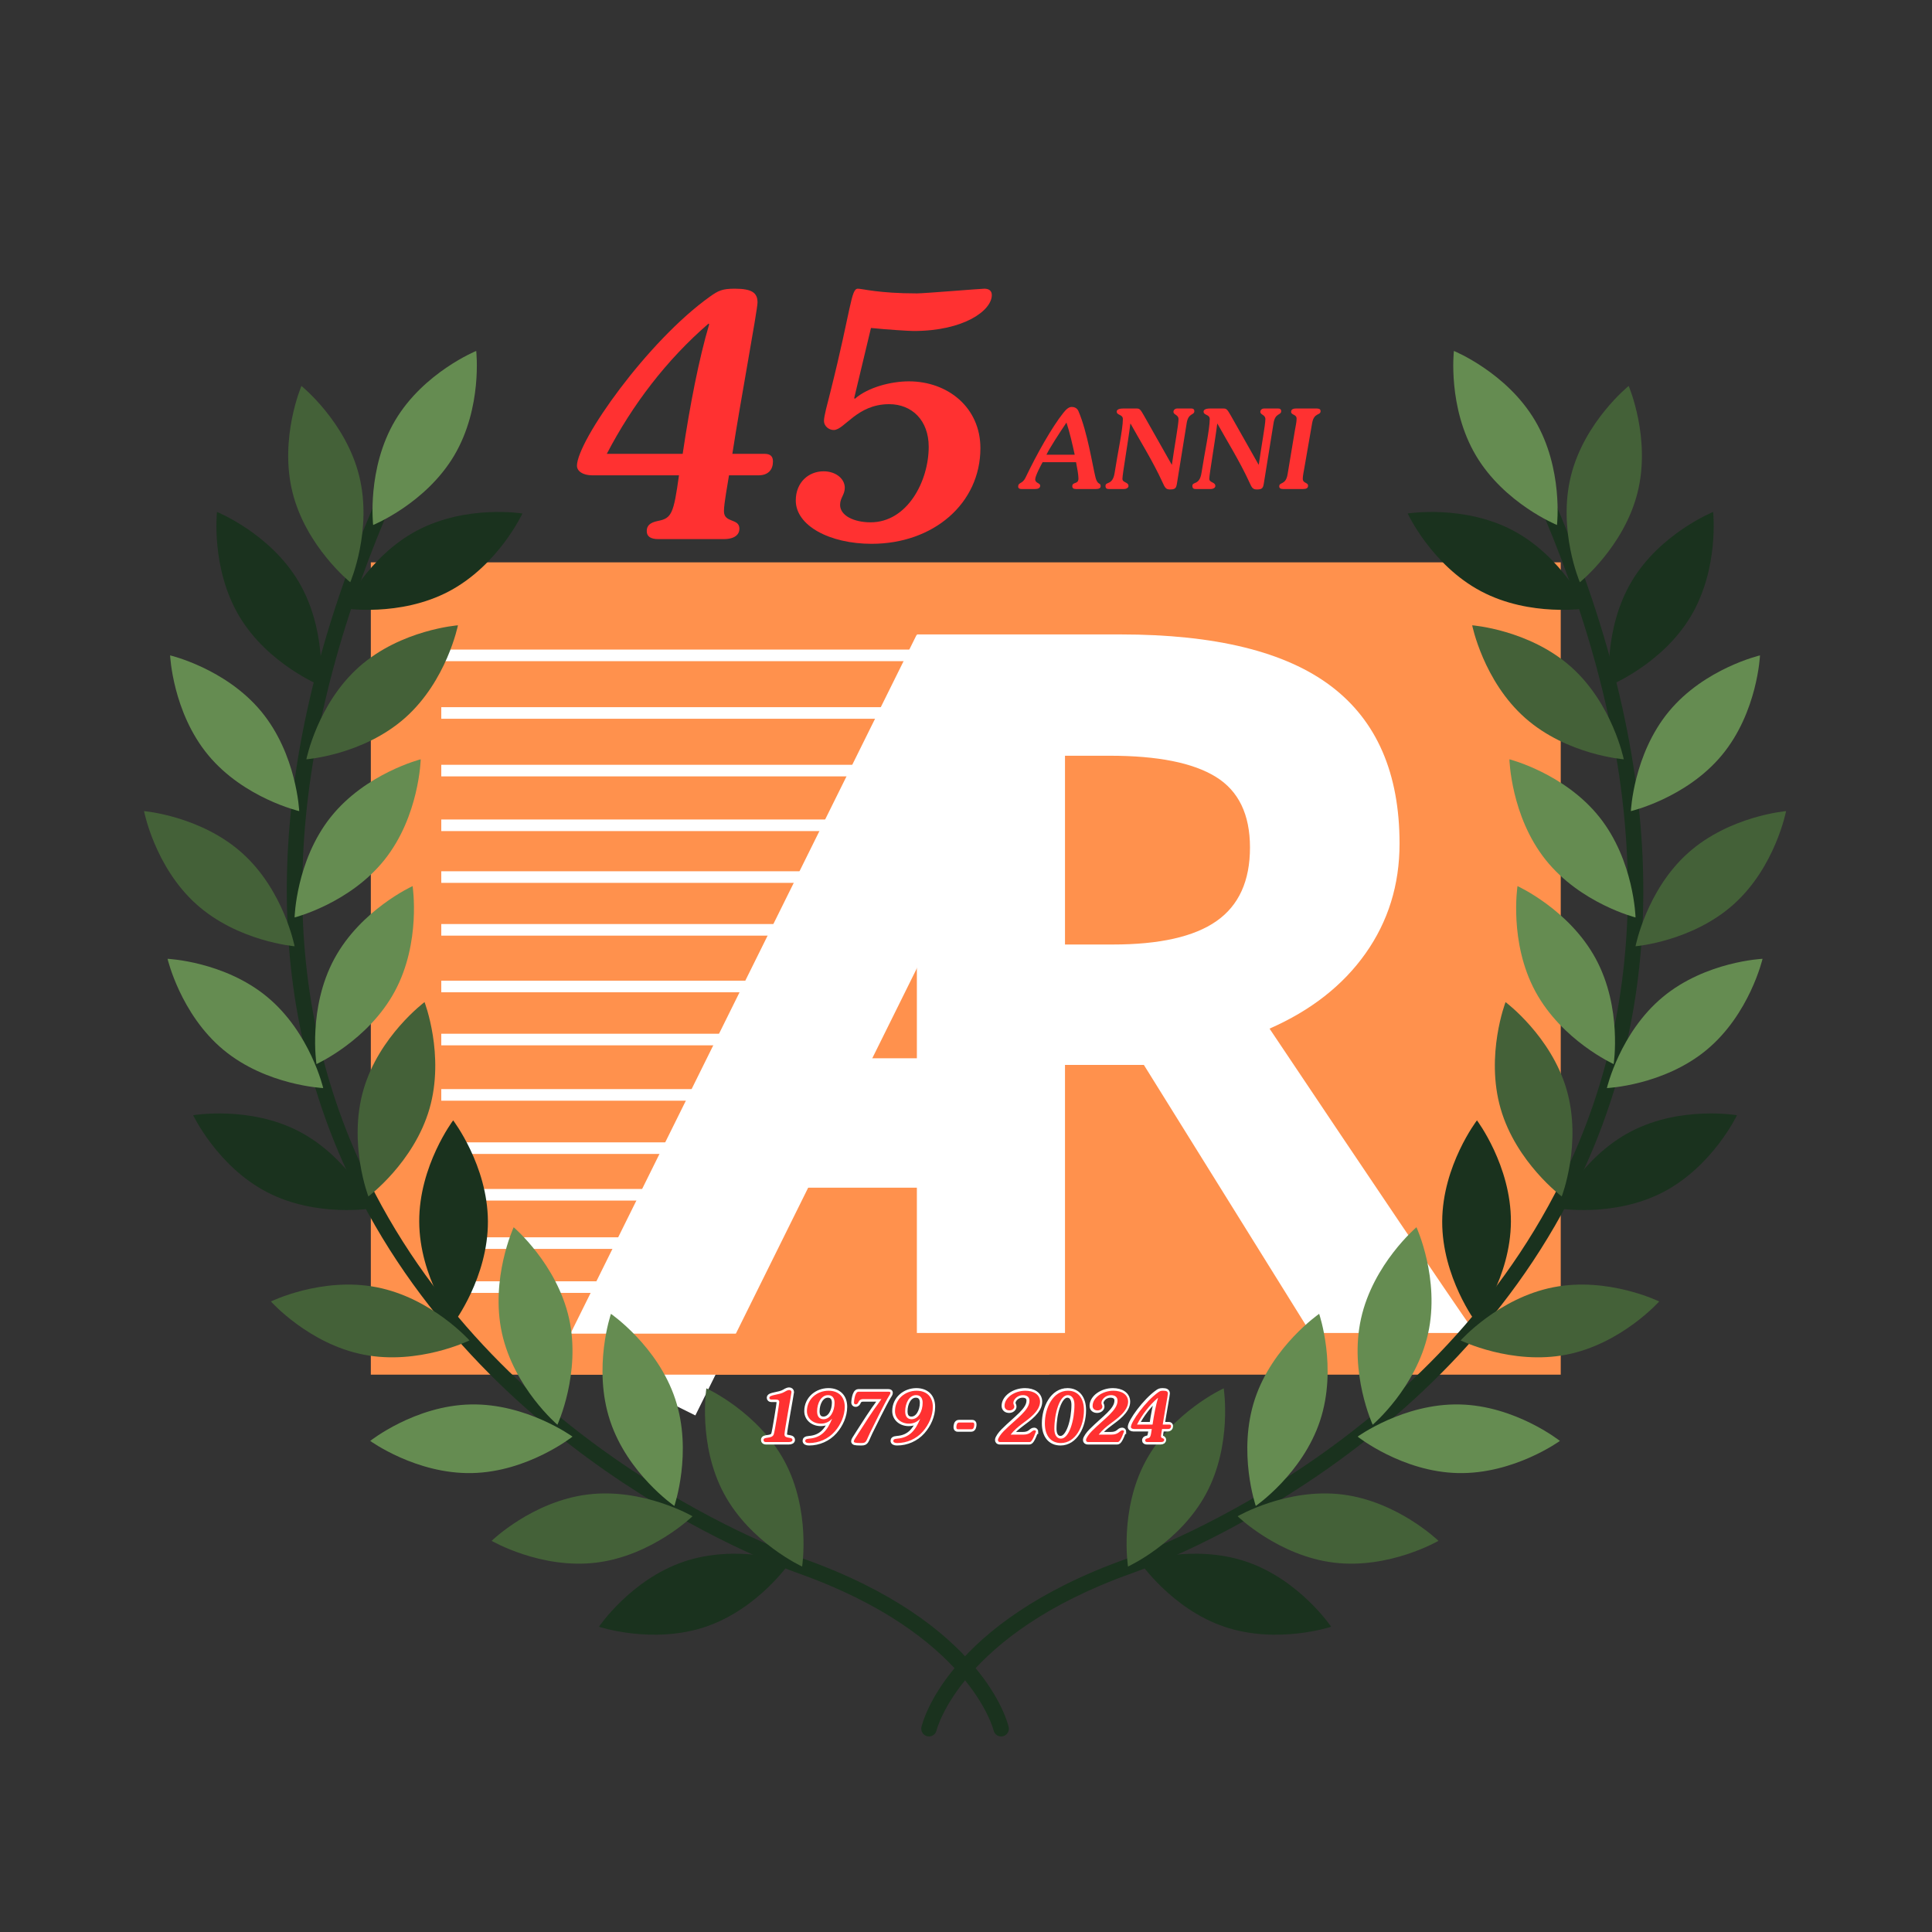 <svg xmlns="http://www.w3.org/2000/svg" xmlns:xlink="http://www.w3.org/1999/xlink" width="500" zoomAndPan="magnify" viewBox="0 0 375 375" height="500" preserveAspectRatio="xMidYMid meet" version="1.0"><rect x="0" y="0" width="375" height="375" fill="#333333" stroke="none"/><defs><g/><clipPath id="a8fb6807d1"><path d="M 71.977 109.152 L 303 109.152 L 303 266.824 L 71.977 266.824 Z M 71.977 109.152 " clip-rule="nonzero"/></clipPath><clipPath id="69a4c71929"><path d="M 109 123 L 204 123 L 204 275 L 109 275 Z M 109 123 " clip-rule="nonzero"/></clipPath><clipPath id="58ff69cf61"><path d="M 177.887 123.277 L 203.668 136.051 L 134.918 274.836 L 109.137 262.062 Z M 177.887 123.277 " clip-rule="nonzero"/></clipPath><clipPath id="5c8dde05a8"><path d="M 177.887 123.277 L 203.668 136.051 L 134.945 274.781 L 109.164 262.012 Z M 177.887 123.277 " clip-rule="nonzero"/></clipPath><clipPath id="83815dc8f8"><path d="M 106.066 258.863 L 203.668 258.863 L 203.668 266.824 L 106.066 266.824 Z M 106.066 258.863 " clip-rule="nonzero"/></clipPath><clipPath id="b3d4322313"><path d="M 143.152 205.406 L 192.977 205.406 L 192.977 230.535 L 143.152 230.535 Z M 143.152 205.406 " clip-rule="nonzero"/></clipPath><clipPath id="329286921d"><path d="M 55 97 L 196 97 L 196 337.168 L 55 337.168 Z M 55 97 " clip-rule="nonzero"/></clipPath><clipPath id="6fe4cd5dd7"><path d="M 27.984 157 L 58 157 L 58 184 L 27.984 184 Z M 27.984 157 " clip-rule="nonzero"/></clipPath><clipPath id="45d90b23c9"><path d="M 178 97 L 319 97 L 319 337.168 L 178 337.168 Z M 178 97 " clip-rule="nonzero"/></clipPath><clipPath id="e1d8fb04b1"><path d="M 317 157 L 346.734 157 L 346.734 184 L 317 184 Z M 317 157 " clip-rule="nonzero"/></clipPath></defs><g clip-path="url(#a8fb6807d1)"><path fill="#ff914d" d="M 71.977 109.152 L 302.938 109.152 L 302.938 266.824 L 71.977 266.824 Z M 71.977 109.152 " fill-opacity="1" fill-rule="nonzero"/></g><g fill="#ffffff" fill-opacity="1"><g transform="translate(160.902, 258.735)"><g><path d="M 45.812 -75.406 L 55.094 -75.406 C 64.188 -75.406 70.895 -76.922 75.219 -79.953 C 79.551 -82.984 81.719 -87.742 81.719 -94.234 C 81.719 -100.66 79.504 -105.234 75.078 -107.953 C 70.66 -110.68 63.812 -112.047 54.531 -112.047 L 45.812 -112.047 Z M 45.812 -52.031 L 45.812 0 L 17.062 0 L 17.062 -135.594 L 56.578 -135.594 C 75.004 -135.594 88.641 -132.238 97.484 -125.531 C 106.328 -118.82 110.75 -108.641 110.75 -94.984 C 110.75 -87.004 108.551 -79.906 104.156 -73.688 C 99.77 -67.477 93.555 -62.609 85.516 -59.078 C 105.922 -28.598 119.219 -8.906 125.406 0 L 93.5 0 L 61.125 -52.031 Z M 45.812 -52.031 "/></g></g></g><g clip-path="url(#69a4c71929)"><g clip-path="url(#58ff69cf61)"><g clip-path="url(#5c8dde05a8)"><path fill="#ffffff" d="M 177.887 123.277 L 203.668 136.051 L 134.969 274.734 L 109.188 261.961 Z M 177.887 123.277 " fill-opacity="1" fill-rule="nonzero"/></g></g></g><g clip-path="url(#83815dc8f8)"><path fill="#ff914d" d="M 106.066 258.863 L 203.68 258.863 L 203.68 266.824 L 106.066 266.824 Z M 106.066 258.863 " fill-opacity="1" fill-rule="nonzero"/></g><path stroke-linecap="butt" transform="matrix(0.75, 0, 0, 0.75, 85.651, 248.7)" fill="none" stroke-linejoin="miter" d="M 0.002 1.498 L 65.372 1.498 " stroke="#ffffff" stroke-width="3" stroke-opacity="1" stroke-miterlimit="4"/><path stroke-linecap="butt" transform="matrix(0.75, 0, 0, 0.75, 85.651, 240.162)" fill="none" stroke-linejoin="miter" d="M 0.002 1.498 L 65.372 1.498 " stroke="#ffffff" stroke-width="3" stroke-opacity="1" stroke-miterlimit="4"/><path stroke-linecap="butt" transform="matrix(0.75, 0, -0, 0.75, 85.651, 230.782)" fill="none" stroke-linejoin="miter" d="M 0.002 1.498 L 65.372 1.498 " stroke="#ffffff" stroke-width="3" stroke-opacity="1" stroke-miterlimit="4"/><path stroke-linecap="butt" transform="matrix(0.75, 0, 0, 0.75, 85.651, 221.73)" fill="none" stroke-linejoin="miter" d="M 0.002 1.501 L 65.372 1.501 " stroke="#ffffff" stroke-width="3" stroke-opacity="1" stroke-miterlimit="4"/><path stroke-linecap="butt" transform="matrix(0.75, 0, -0, 0.75, 85.651, 211.393)" fill="none" stroke-linejoin="miter" d="M 0.002 1.501 L 65.372 1.501 " stroke="#ffffff" stroke-width="3" stroke-opacity="1" stroke-miterlimit="4"/><path stroke-linecap="butt" transform="matrix(0.75, 0, 0, 0.75, 85.651, 200.65)" fill="none" stroke-linejoin="miter" d="M 0.002 1.498 L 73.158 1.498 " stroke="#ffffff" stroke-width="3" stroke-opacity="1" stroke-miterlimit="4"/><path stroke-linecap="butt" transform="matrix(0.75, 0, 0, 0.75, 85.651, 190.35)" fill="none" stroke-linejoin="miter" d="M 0.002 1.502 L 81.434 1.502 " stroke="#ffffff" stroke-width="3" stroke-opacity="1" stroke-miterlimit="4"/><path stroke-linecap="butt" transform="matrix(0.75, -0, 0, 0.75, 85.651, 179.357)" fill="none" stroke-linejoin="miter" d="M 0.002 1.498 L 87.45 1.498 " stroke="#ffffff" stroke-width="3" stroke-opacity="1" stroke-miterlimit="4"/><path stroke-linecap="butt" transform="matrix(0.75, 0, 0, 0.75, 85.651, 169.115)" fill="none" stroke-linejoin="miter" d="M 0.002 1.497 L 97.809 1.497 " stroke="#ffffff" stroke-width="3" stroke-opacity="1" stroke-miterlimit="4"/><path stroke-linecap="butt" transform="matrix(0.75, 0, 0, 0.75, 85.651, 159.061)" fill="none" stroke-linejoin="miter" d="M 0.002 1.502 L 103.815 1.502 " stroke="#ffffff" stroke-width="3" stroke-opacity="1" stroke-miterlimit="4"/><path stroke-linecap="butt" transform="matrix(0.75, 0, -0, 0.75, 85.651, 148.444)" fill="none" stroke-linejoin="miter" d="M 0.002 1.502 L 109.887 1.502 " stroke="#ffffff" stroke-width="3" stroke-opacity="1" stroke-miterlimit="4"/><path stroke-linecap="butt" transform="matrix(0.75, 0, -0, 0.75, 85.651, 137.263)" fill="none" stroke-linejoin="miter" d="M 0.002 1.499 L 116.148 1.499 " stroke="#ffffff" stroke-width="3" stroke-opacity="1" stroke-miterlimit="4"/><path stroke-linecap="butt" transform="matrix(0.75, 0, 0, 0.75, 85.651, 126.081)" fill="none" stroke-linejoin="miter" d="M 0.002 1.501 L 122.664 1.501 " stroke="#ffffff" stroke-width="3" stroke-opacity="1" stroke-miterlimit="4"/><g clip-path="url(#b3d4322313)"><path fill="#ffffff" d="M 143.152 205.406 L 193.02 205.406 L 193.02 230.535 L 143.152 230.535 Z M 143.152 205.406 " fill-opacity="1" fill-rule="nonzero"/></g><g clip-path="url(#329286921d)"><path fill="#1a321e" d="M 194.316 337.047 C 193.637 337.047 193.016 336.574 192.859 335.879 C 192.781 335.559 188.047 317.152 155 305.391 C 148.535 303.094 91.117 281.301 66.48 225.418 C 50.336 188.797 52.277 146.191 72.246 98.789 C 72.57 98.031 73.449 97.672 74.211 97.992 C 74.977 98.312 75.332 99.191 75.012 99.953 C 55.371 146.562 53.426 188.371 69.223 224.207 C 93.355 278.945 149.664 300.309 156.004 302.566 C 190.883 314.977 195.598 334.402 195.785 335.223 C 195.965 336.027 195.457 336.828 194.645 337.012 C 194.535 337.035 194.426 337.047 194.316 337.047 " fill-opacity="1" fill-rule="nonzero"/></g><path fill="#658c51" d="M 88.164 88.406 C 82.641 97.734 72.426 101.902 72.426 101.902 C 72.426 101.902 71.168 90.945 76.695 81.613 C 82.219 72.285 92.434 68.117 92.434 68.117 C 92.434 68.117 93.688 79.074 88.164 88.406 " fill-opacity="1" fill-rule="nonzero"/><path fill="#1a321e" d="M 87.18 114.758 C 77.602 119.836 66.711 118.07 66.711 118.07 C 66.711 118.07 71.352 108.066 80.934 102.984 C 90.512 97.902 101.402 99.668 101.402 99.668 C 101.402 99.668 96.758 109.676 87.18 114.758 " fill-opacity="1" fill-rule="nonzero"/><path fill="#446138" d="M 78.594 139.367 C 70.469 146.547 59.465 147.379 59.465 147.379 C 59.465 147.379 61.633 136.566 69.758 129.383 C 77.879 122.203 88.887 121.371 88.887 121.371 C 88.887 121.371 86.715 132.184 78.594 139.367 " fill-opacity="1" fill-rule="nonzero"/><path fill="#658c51" d="M 74.633 166.883 C 67.871 175.359 57.18 178.078 57.18 178.078 C 57.18 178.078 57.449 167.055 64.207 158.574 C 70.969 150.102 81.66 147.379 81.66 147.379 C 81.66 147.379 81.391 158.406 74.633 166.883 " fill-opacity="1" fill-rule="nonzero"/><path fill="#658c51" d="M 76.621 192.434 C 71.469 201.973 61.426 206.539 61.426 206.539 C 61.426 206.539 59.738 195.641 64.891 186.102 C 70.043 176.562 80.086 171.992 80.086 171.992 C 80.086 171.992 81.773 182.895 76.621 192.434 " fill-opacity="1" fill-rule="nonzero"/><path fill="#446138" d="M 83.359 215.215 C 80.344 225.633 71.504 232.227 71.504 232.227 C 71.504 232.227 67.535 221.934 70.547 211.516 C 73.562 201.102 82.402 194.508 82.402 194.508 C 82.402 194.508 86.367 204.801 83.359 215.215 " fill-opacity="1" fill-rule="nonzero"/><path fill="#446138" d="M 69.715 92.359 C 72.332 102.879 67.984 113.016 67.984 113.016 C 67.984 113.016 59.398 106.094 56.777 95.574 C 54.16 85.055 58.508 74.914 58.508 74.914 C 58.508 74.914 67.102 81.84 69.715 92.359 " fill-opacity="1" fill-rule="nonzero"/><path fill="#1a321e" d="M 57.91 112.812 C 63.469 122.121 62.25 133.082 62.25 133.082 C 62.25 133.082 52.02 128.949 46.461 119.645 C 40.902 110.336 42.117 99.371 42.117 99.371 C 42.117 99.371 52.352 103.5 57.91 112.812 " fill-opacity="1" fill-rule="nonzero"/><path fill="#658c51" d="M 50.684 138.07 C 57.602 146.418 58.078 157.438 58.078 157.438 C 58.078 157.438 47.34 154.922 40.418 146.574 C 33.5 138.227 33.02 127.211 33.02 127.211 C 33.02 127.211 43.758 129.723 50.684 138.07 " fill-opacity="1" fill-rule="nonzero"/><g clip-path="url(#6fe4cd5dd7)"><path fill="#446138" d="M 47.02 165.594 C 55.09 172.84 57.18 183.668 57.18 183.668 C 57.18 183.668 46.184 182.754 38.113 175.512 C 30.043 168.27 27.957 157.438 27.957 157.438 C 27.957 157.438 38.949 158.352 47.02 165.594 " fill-opacity="1" fill-rule="nonzero"/></g><path fill="#658c51" d="M 51.887 193.523 C 60.23 200.449 62.734 211.195 62.734 211.195 C 62.734 211.195 51.711 210.699 43.367 203.773 C 35.027 196.848 32.523 186.105 32.523 186.105 C 32.523 186.105 43.547 186.594 51.887 193.523 " fill-opacity="1" fill-rule="nonzero"/><path fill="#1a321e" d="M 57.992 219.578 C 67.621 224.566 72.359 234.527 72.359 234.527 C 72.359 234.527 61.484 236.398 51.855 231.41 C 42.227 226.422 37.492 216.465 37.492 216.465 C 37.492 216.465 48.359 214.59 57.992 219.578 " fill-opacity="1" fill-rule="nonzero"/><path fill="#1a321e" d="M 94.703 237.062 C 94.746 247.902 88.117 256.723 88.117 256.723 C 88.117 256.723 81.414 247.957 81.371 237.117 C 81.324 226.277 87.957 217.461 87.957 217.461 C 87.957 217.461 94.656 226.223 94.703 237.062 " fill-opacity="1" fill-rule="nonzero"/><path fill="#658c51" d="M 110.457 255.93 C 112.801 266.516 108.195 276.539 108.195 276.539 C 108.195 276.539 99.789 269.398 97.438 258.812 C 95.098 248.23 99.703 238.207 99.703 238.207 C 99.703 238.207 108.109 245.344 110.457 255.93 " fill-opacity="1" fill-rule="nonzero"/><path fill="#446138" d="M 73.141 249.859 C 83.785 251.945 91.129 260.176 91.129 260.176 C 91.129 260.176 81.211 265.023 70.574 262.934 C 59.93 260.848 52.586 252.613 52.586 252.613 C 52.586 252.613 62.5 247.77 73.141 249.859 " fill-opacity="1" fill-rule="nonzero"/><path fill="#658c51" d="M 91.348 272.602 C 102.191 272.371 111.121 278.848 111.121 278.848 C 111.121 278.848 102.473 285.695 91.629 285.922 C 80.789 286.156 71.859 279.68 71.859 279.68 C 71.859 279.68 80.504 272.828 91.348 272.602 " fill-opacity="1" fill-rule="nonzero"/><path fill="#658c51" d="M 131.07 271.574 C 134.469 281.867 130.891 292.301 130.891 292.301 C 130.891 292.301 121.809 286.043 118.41 275.746 C 115.012 265.449 118.586 255.016 118.586 255.016 C 118.586 255.016 127.672 261.277 131.07 271.574 " fill-opacity="1" fill-rule="nonzero"/><path fill="#446138" d="M 152.273 283.617 C 157.402 293.164 155.691 304.062 155.691 304.062 C 155.691 304.062 145.66 299.469 140.527 289.922 C 135.398 280.367 137.109 269.473 137.109 269.473 C 137.109 269.473 147.145 274.062 152.273 283.617 " fill-opacity="1" fill-rule="nonzero"/><path fill="#446138" d="M 114.113 290.078 C 124.875 288.758 134.414 294.305 134.414 294.305 C 134.414 294.305 126.496 301.988 115.73 303.305 C 104.965 304.621 95.426 299.074 95.426 299.074 C 95.426 299.074 103.348 291.395 114.113 290.078 " fill-opacity="1" fill-rule="nonzero"/><path fill="#1a321e" d="M 132.703 303.125 C 142.973 299.641 153.441 303.121 153.441 303.121 C 153.441 303.121 147.262 312.258 136.992 315.746 C 126.719 319.23 116.254 315.75 116.254 315.75 C 116.254 315.75 122.434 306.613 132.703 303.125 " fill-opacity="1" fill-rule="nonzero"/><g clip-path="url(#45d90b23c9)"><path fill="#1a321e" d="M 180.316 337.047 C 181 337.047 181.617 336.574 181.777 335.879 C 181.855 335.559 186.586 317.152 219.637 305.391 C 226.102 303.094 283.516 281.301 308.156 225.418 C 324.297 188.797 322.355 146.191 302.383 98.789 C 302.066 98.031 301.184 97.672 300.426 97.992 C 299.656 98.312 299.301 99.191 299.621 99.953 C 319.262 146.562 321.211 188.371 305.41 224.207 C 281.277 278.945 224.973 300.309 218.629 302.566 C 183.75 314.977 179.035 334.402 178.852 335.223 C 178.672 336.027 179.18 336.828 179.988 337.012 C 180.098 337.035 180.207 337.047 180.316 337.047 " fill-opacity="1" fill-rule="nonzero"/></g><path fill="#658c51" d="M 286.469 88.406 C 291.992 97.734 302.211 101.902 302.211 101.902 C 302.211 101.902 303.469 90.945 297.938 81.613 C 292.418 72.285 282.199 68.117 282.199 68.117 C 282.199 68.117 280.945 79.074 286.469 88.406 " fill-opacity="1" fill-rule="nonzero"/><path fill="#1a321e" d="M 287.457 114.758 C 297.035 119.836 307.926 118.07 307.926 118.07 C 307.926 118.07 303.281 108.066 293.703 102.984 C 284.121 97.902 273.23 99.668 273.23 99.668 C 273.23 99.668 277.871 109.676 287.457 114.758 " fill-opacity="1" fill-rule="nonzero"/><path fill="#446138" d="M 296.043 139.367 C 304.168 146.547 315.172 147.379 315.172 147.379 C 315.172 147.379 312.996 136.566 304.875 129.383 C 296.75 122.203 285.75 121.371 285.75 121.371 C 285.75 121.371 287.918 132.184 296.043 139.367 " fill-opacity="1" fill-rule="nonzero"/><path fill="#658c51" d="M 300 166.883 C 306.762 175.359 317.457 178.078 317.457 178.078 C 317.457 178.078 317.188 167.055 310.426 158.574 C 303.668 150.102 292.977 147.379 292.977 147.379 C 292.977 147.379 293.246 158.406 300 166.883 " fill-opacity="1" fill-rule="nonzero"/><path fill="#658c51" d="M 298.012 192.434 C 303.168 201.973 313.211 206.539 313.211 206.539 C 313.211 206.539 314.898 195.641 309.742 186.102 C 304.59 176.562 294.547 171.992 294.547 171.992 C 294.547 171.992 292.859 182.895 298.012 192.434 " fill-opacity="1" fill-rule="nonzero"/><path fill="#446138" d="M 291.277 215.215 C 294.289 225.633 303.133 232.227 303.133 232.227 C 303.133 232.227 307.098 221.934 304.086 211.516 C 301.074 201.102 292.227 194.508 292.227 194.508 C 292.227 194.508 288.27 204.801 291.277 215.215 " fill-opacity="1" fill-rule="nonzero"/><path fill="#446138" d="M 304.918 92.359 C 302.305 102.879 306.648 113.016 306.648 113.016 C 306.648 113.016 315.238 106.094 317.855 95.574 C 320.477 85.055 316.125 74.914 316.125 74.914 C 316.125 74.914 307.535 81.84 304.918 92.359 " fill-opacity="1" fill-rule="nonzero"/><path fill="#1a321e" d="M 316.723 112.812 C 311.168 122.121 312.383 133.082 312.383 133.082 C 312.383 133.082 322.609 128.949 328.172 119.645 C 333.73 110.336 332.516 99.371 332.516 99.371 C 332.516 99.371 322.285 103.5 316.723 112.812 " fill-opacity="1" fill-rule="nonzero"/><path fill="#658c51" d="M 323.953 138.07 C 317.031 146.418 316.555 157.438 316.555 157.438 C 316.555 157.438 327.297 154.922 334.219 146.574 C 341.137 138.227 341.613 127.211 341.613 127.211 C 341.613 127.211 330.875 129.723 323.953 138.07 " fill-opacity="1" fill-rule="nonzero"/><g clip-path="url(#e1d8fb04b1)"><path fill="#446138" d="M 327.613 165.594 C 319.547 172.84 317.457 183.668 317.457 183.668 C 317.457 183.668 328.449 182.754 336.52 175.512 C 344.59 168.27 346.676 157.438 346.676 157.438 C 346.676 157.438 335.684 158.352 327.613 165.594 " fill-opacity="1" fill-rule="nonzero"/></g><path fill="#658c51" d="M 322.746 193.523 C 314.402 200.449 311.898 211.195 311.898 211.195 C 311.898 211.195 322.922 210.699 331.262 203.773 C 339.605 196.848 342.109 186.105 342.109 186.105 C 342.109 186.105 331.086 186.594 322.746 193.523 " fill-opacity="1" fill-rule="nonzero"/><path fill="#1a321e" d="M 316.645 219.578 C 307.016 224.566 302.277 234.527 302.277 234.527 C 302.277 234.527 313.148 236.398 322.777 231.41 C 332.406 226.422 337.145 216.465 337.145 216.465 C 337.145 216.465 326.273 214.59 316.645 219.578 " fill-opacity="1" fill-rule="nonzero"/><path fill="#1a321e" d="M 279.93 237.062 C 279.887 247.902 286.516 256.723 286.516 256.723 C 286.516 256.723 293.219 247.957 293.266 237.117 C 293.309 226.277 286.676 217.461 286.676 217.461 C 286.676 217.461 279.977 226.223 279.93 237.062 " fill-opacity="1" fill-rule="nonzero"/><path fill="#658c51" d="M 264.176 255.93 C 261.828 266.516 266.438 276.539 266.438 276.539 C 266.438 276.539 274.848 269.398 277.195 258.812 C 279.539 248.23 274.934 238.207 274.934 238.207 C 274.934 238.207 266.523 245.344 264.176 255.93 " fill-opacity="1" fill-rule="nonzero"/><path fill="#446138" d="M 301.492 249.859 C 290.852 251.945 283.508 260.176 283.508 260.176 C 283.508 260.176 293.422 265.023 304.059 262.934 C 314.703 260.848 322.047 252.613 322.047 252.613 C 322.047 252.613 312.133 247.77 301.492 249.859 " fill-opacity="1" fill-rule="nonzero"/><path fill="#658c51" d="M 283.289 272.602 C 272.445 272.371 263.512 278.848 263.512 278.848 C 263.512 278.848 272.156 285.695 283.004 285.922 C 293.844 286.156 302.777 279.68 302.777 279.68 C 302.777 279.68 294.129 272.828 283.289 272.602 " fill-opacity="1" fill-rule="nonzero"/><path fill="#658c51" d="M 243.566 271.574 C 240.168 281.867 243.746 292.301 243.746 292.301 C 243.746 292.301 252.824 286.043 256.227 275.746 C 259.625 265.449 256.047 255.016 256.047 255.016 C 256.047 255.016 246.965 261.277 243.566 271.574 " fill-opacity="1" fill-rule="nonzero"/><path fill="#446138" d="M 222.359 283.617 C 217.23 293.164 218.945 304.062 218.945 304.062 C 218.945 304.062 228.977 299.469 234.105 289.922 C 239.238 280.367 237.523 269.473 237.523 269.473 C 237.523 269.473 227.492 274.062 222.359 283.617 " fill-opacity="1" fill-rule="nonzero"/><path fill="#446138" d="M 260.52 290.078 C 249.758 288.758 240.223 294.305 240.223 294.305 C 240.223 294.305 248.137 301.988 258.902 303.305 C 269.668 304.621 279.203 299.074 279.203 299.074 C 279.203 299.074 271.289 291.395 260.52 290.078 " fill-opacity="1" fill-rule="nonzero"/><path fill="#1a321e" d="M 241.934 303.125 C 231.664 299.641 221.191 303.121 221.191 303.121 C 221.191 303.121 227.375 312.258 237.641 315.746 C 247.91 319.23 258.383 315.75 258.383 315.75 C 258.383 315.75 252.199 306.613 241.934 303.125 " fill-opacity="1" fill-rule="nonzero"/><g fill="#ff3131" fill-opacity="1"><g transform="translate(110.941, 104.64)"><g><path d="M 29.516 0 C 31.793 0 32.578 -0.977 32.578 -2.02 C 32.578 -4.105 29.578 -3.062 29.578 -5.406 C 29.578 -6.973 30.297 -10.621 30.559 -12.379 L 36.289 -12.379 C 38.18 -12.379 39.09 -13.488 39.09 -15.051 C 39.09 -15.961 38.699 -16.551 37.465 -16.551 L 31.207 -16.551 C 32.836 -27.105 36.094 -44.5 36.094 -45.934 C 36.094 -47.824 34.988 -48.605 31.664 -48.605 C 29.254 -48.605 28.473 -48.215 26.906 -47.105 C 14.723 -38.441 1.043 -19.023 1.043 -14.203 C 1.043 -13.355 1.953 -12.379 4.105 -12.379 L 20.848 -12.379 C 19.805 -4.887 19.414 -4.039 16.746 -3.52 C 15.117 -3.191 14.594 -2.539 14.594 -1.562 C 14.594 -0.52 15.312 0 16.875 0 Z M 6.84 -16.551 C 11.793 -26.062 18.438 -34.793 26.582 -41.828 L 26.711 -41.699 C 24.758 -35.117 23 -26.191 21.566 -16.551 Z M 6.84 -16.551 "/></g></g></g><g fill="#ff3131" fill-opacity="1"><g transform="translate(152.636, 104.64)"><g><path d="M 16.418 -40.98 C 19.609 -40.656 23.848 -40.395 24.691 -40.395 C 34.465 -40.395 39.875 -44.371 39.875 -47.367 C 39.875 -48.215 39.289 -48.605 38.441 -48.605 C 37.789 -48.605 26.711 -47.691 25.344 -47.691 C 17.918 -47.691 14.723 -48.605 13.879 -48.605 C 12.508 -48.605 12.641 -44.891 8.535 -28.535 C 7.949 -26.191 7.297 -23.91 7.297 -22.934 C 7.297 -21.957 8.211 -21.176 9.188 -21.176 C 11.27 -21.176 13.684 -26.191 19.938 -26.191 C 24.367 -26.191 27.625 -23.062 27.625 -17.918 C 27.625 -11.207 23.453 -3.258 16.352 -3.258 C 13.098 -3.258 10.426 -4.562 10.426 -6.645 C 10.426 -8.016 11.336 -8.602 11.336 -9.969 C 11.336 -11.727 9.578 -13.16 7.23 -13.16 C 4.301 -13.16 1.824 -11.012 1.824 -7.492 C 1.824 -2.605 8.406 0.914 16.551 0.914 C 28.535 0.914 37.66 -6.906 37.66 -17.656 C 37.66 -25.539 31.34 -30.621 23.781 -30.621 C 20.395 -30.621 15.898 -29.516 13.293 -27.234 L 13.16 -27.363 Z M 16.418 -40.98 "/></g></g></g><g fill="#ff3131" fill-opacity="1"><g transform="translate(198.483, 94.916)"><g><path d="M 10.375 -5.207 C 10.543 -4.375 10.844 -2.797 10.844 -2.051 C 10.844 -0.832 9.648 -1.453 9.648 -0.535 C 9.648 -0.172 9.883 0 10.352 0 L 14.258 0 C 14.836 0 15.156 -0.172 15.156 -0.555 C 15.156 -1.301 14.535 -0.703 14.152 -2.262 C 13.555 -4.652 12.594 -11.016 10.863 -15.07 C 10.629 -15.625 10.203 -15.926 9.52 -15.926 C 9.027 -15.926 8.539 -15.582 7.898 -14.77 C 5.719 -12.02 2.816 -6.914 0.555 -2.176 C -0.02 -0.98 -0.855 -1.301 -0.855 -0.492 C -0.855 -0.148 -0.641 0 -0.234 0 L 2.453 0 C 3.031 0 3.414 -0.191 3.414 -0.641 C 3.414 -1.215 2.453 -1.09 2.453 -1.879 C 2.453 -2.539 3.523 -4.547 3.887 -5.207 Z M 4.633 -6.66 C 5.316 -8.07 7.195 -10.93 8.516 -12.895 C 9.199 -10.844 9.648 -8.75 10.117 -6.66 Z M 4.633 -6.66 "/></g></g></g><g fill="#ff3131" fill-opacity="1"><g transform="translate(214.491, 94.916)"><g><path d="M 3.543 -15.625 C 2.625 -15.625 2.262 -15.367 2.262 -15.027 C 2.262 -14.281 3.457 -14.516 3.457 -13.574 C 3.457 -11.59 2.434 -6.895 1.855 -3.117 C 1.473 -0.66 0.086 -1.496 0.086 -0.598 C 0.086 -0.105 0.363 0 0.727 0 L 3.648 0 C 4.227 0 4.547 -0.301 4.547 -0.578 C 4.547 -1.387 3.371 -1.195 3.371 -1.984 C 3.371 -2.84 4.523 -9.457 4.91 -12.68 L 4.953 -12.68 C 6.617 -9.648 9.266 -5.422 11.121 -1.367 C 11.613 -0.301 11.762 0.086 12.594 0.086 C 13.66 0.086 13.812 -0.191 13.961 -1.109 L 15.84 -12.766 C 16.16 -14.836 17.332 -14.258 17.332 -15.133 C 17.332 -15.434 17.141 -15.625 16.777 -15.625 L 14.004 -15.625 C 13.598 -15.625 13.277 -15.348 13.277 -14.984 C 13.277 -14.367 14.258 -14.449 14.258 -13.555 C 14.258 -12.465 13.449 -8.152 12.977 -4.738 L 12.934 -4.738 L 7.535 -14.281 C 6.875 -15.434 6.703 -15.625 6.148 -15.625 Z M 3.543 -15.625 "/></g></g></g><g fill="#ff3131" fill-opacity="1"><g transform="translate(231.352, 94.916)"><g><path d="M 3.543 -15.625 C 2.625 -15.625 2.262 -15.367 2.262 -15.027 C 2.262 -14.281 3.457 -14.516 3.457 -13.574 C 3.457 -11.59 2.434 -6.895 1.855 -3.117 C 1.473 -0.66 0.086 -1.496 0.086 -0.598 C 0.086 -0.105 0.363 0 0.727 0 L 3.648 0 C 4.227 0 4.547 -0.301 4.547 -0.578 C 4.547 -1.387 3.371 -1.195 3.371 -1.984 C 3.371 -2.84 4.523 -9.457 4.91 -12.68 L 4.953 -12.68 C 6.617 -9.648 9.266 -5.422 11.121 -1.367 C 11.613 -0.301 11.762 0.086 12.594 0.086 C 13.66 0.086 13.812 -0.191 13.961 -1.109 L 15.84 -12.766 C 16.16 -14.836 17.332 -14.258 17.332 -15.133 C 17.332 -15.434 17.141 -15.625 16.777 -15.625 L 14.004 -15.625 C 13.598 -15.625 13.277 -15.348 13.277 -14.984 C 13.277 -14.367 14.258 -14.449 14.258 -13.555 C 14.258 -12.465 13.449 -8.152 12.977 -4.738 L 12.934 -4.738 L 7.535 -14.281 C 6.875 -15.434 6.703 -15.625 6.148 -15.625 Z M 3.543 -15.625 "/></g></g></g><g fill="#ff3131" fill-opacity="1"><g transform="translate(248.214, 94.916)"><g><path d="M 3.371 -15.625 C 2.625 -15.625 2.391 -15.348 2.391 -14.984 C 2.391 -14.324 3.457 -14.535 3.457 -13.641 C 3.457 -13.02 3.246 -12.039 3.137 -11.461 L 1.707 -2.859 C 1.344 -0.703 0.086 -1.41 0.086 -0.512 C 0.086 -0.172 0.32 0 0.855 0 L 4.738 0 C 5.359 0 5.68 -0.191 5.68 -0.641 C 5.68 -1.324 4.652 -1.047 4.652 -2.027 C 4.652 -2.562 4.887 -3.629 4.973 -4.164 L 6.469 -12.785 C 6.832 -14.898 8.113 -14.215 8.113 -15.133 C 8.113 -15.41 7.918 -15.625 7.387 -15.625 Z M 3.371 -15.625 "/></g></g></g><path stroke-linecap="butt" transform="matrix(0.297, 0, 0, 0.297, 147.159, 265.925)" fill="none" stroke-linejoin="miter" d="M 19.862 46.995 C 21.621 46.995 22.383 46.417 22.383 45.655 C 22.383 43.225 17.169 45.195 17.169 41.965 C 17.169 39.771 21.753 15.028 21.753 14.398 C 21.753 13.491 21.083 13.045 20.229 13.045 C 19.599 13.045 18.785 13.268 17.169 14.266 C 13.715 16.381 7.293 16.013 7.293 18.114 C 7.293 18.85 7.871 19.244 8.593 19.244 L 11.246 19.244 C 13.124 19.244 13.755 19.743 13.755 20.899 C 13.755 21.989 10.839 40.218 10.169 41.965 C 9 45.195 3.51 43.225 3.51 45.655 C 3.51 46.548 4.023 46.995 5.139 46.995 Z M 56.504 24.011 C 56.504 17.445 52.472 13.491 45.918 13.491 C 38.55 13.491 31.813 18.797 31.813 26.835 C 31.813 31.55 35.714 34.965 40.928 34.965 C 43.751 34.965 46.181 33.927 48.059 31.918 L 48.151 31.996 C 45.196 39.18 41.414 44.132 33.337 44.749 C 31.091 44.933 30.723 45.471 30.723 46.272 C 30.723 47.126 31.59 47.625 33.297 47.625 C 39.496 47.625 45.682 45.025 49.95 40.165 C 53.825 35.779 56.504 29.934 56.504 24.011 Z M 49.858 21.358 C 49.858 26.874 47.035 32.088 42.674 32.088 C 40.113 32.088 38.459 30.473 38.459 26.966 C 38.459 21.542 41.203 16.381 45.551 16.381 C 48.112 16.381 49.858 17.944 49.858 21.358 Z M 80.446 18.981 C 73.302 28.595 70.241 33.888 65.579 41.019 C 63.11 44.933 62.44 45.786 62.44 46.509 C 62.44 47.323 63.149 47.625 66.879 47.625 L 67.562 47.625 C 70.78 47.625 70.386 46.272 73.118 40.664 C 74.746 37.342 82.915 20.767 85.292 17.051 C 85.608 16.551 86.33 15.566 86.33 14.844 C 86.33 14.398 86.054 14.135 84.898 14.135 L 65.487 14.135 C 62.939 14.135 62.532 20.951 62.532 21.266 C 62.532 21.936 62.979 22.383 63.648 22.383 C 66.026 22.383 64.673 18.981 68.639 18.981 Z M 113.989 24.011 C 113.989 17.445 109.957 13.491 103.39 13.491 C 96.022 13.491 89.298 18.797 89.298 26.835 C 89.298 31.55 93.199 34.965 98.4 34.965 C 101.236 34.965 103.653 33.927 105.544 31.918 L 105.636 31.996 C 102.668 39.18 98.899 44.132 90.822 44.749 C 88.576 44.933 88.208 45.471 88.208 46.272 C 88.208 47.126 89.062 47.625 90.769 47.625 C 96.968 47.625 103.167 45.025 107.435 40.165 C 111.297 35.779 113.989 29.934 113.989 24.011 Z M 107.343 21.358 C 107.343 26.874 104.507 32.088 100.159 32.088 C 97.598 32.088 95.944 30.473 95.944 26.966 C 95.944 21.542 98.675 16.381 103.036 16.381 C 105.584 16.381 107.343 17.944 107.343 21.358 Z M 139.271 38.642 C 140.742 38.642 141.018 36.632 141.018 35.503 C 141.018 34.518 140.571 34.242 139.993 34.242 L 131.102 34.242 C 129.618 34.242 129.342 36.265 129.342 37.381 C 129.342 38.379 129.788 38.642 130.379 38.642 Z M 164.736 42.149 C 166.93 39.325 169.583 37.079 172.367 35.004 C 176.622 31.826 183.951 26.796 183.951 20.688 C 183.951 15.974 179.735 13.491 174.39 13.491 C 167.192 13.491 160.783 18.075 160.783 23.381 C 160.783 25.311 162.123 26.349 164.014 26.349 C 165.761 26.349 167.153 25.22 167.153 23.827 C 167.153 23.026 166.536 22.488 166.536 21.437 C 166.536 19.428 169.044 16.381 172.722 16.381 C 175.69 16.381 177.029 17.852 177.029 19.966 C 177.029 26.296 168.729 31.419 160.297 39.863 C 158.446 41.702 156.462 44.394 156.462 45.695 C 156.462 46.548 157.014 46.995 157.999 46.995 L 177.226 46.995 C 179.196 46.995 181.35 39.417 181.35 40.126 L 181.258 40.126 C 181.35 39.679 180.943 39.325 180.352 39.325 C 178.251 39.325 178.159 42.149 172.853 42.149 Z M 187.09 34.873 C 187.09 42.91 191.043 47.625 197.557 47.625 C 207.171 47.625 212.608 36.58 212.608 26.257 C 212.608 18.206 208.642 13.491 202.14 13.491 C 192.527 13.491 187.09 24.55 187.09 34.873 Z M 193.302 38.471 C 193.302 28.45 196.664 16.381 202.049 16.381 C 204.61 16.381 206.409 18.613 206.409 22.659 C 206.409 32.666 202.994 44.749 197.609 44.749 C 195.035 44.749 193.302 42.503 193.302 38.471 Z M 222.208 42.149 C 224.415 39.325 227.055 37.079 229.839 35.004 C 234.107 31.826 241.436 26.796 241.436 20.688 C 241.436 15.974 237.207 13.491 231.875 13.491 C 224.677 13.491 218.268 18.075 218.268 23.381 C 218.268 25.311 219.608 26.349 221.499 26.349 C 223.246 26.349 224.638 25.22 224.638 23.827 C 224.638 23.026 224.008 22.488 224.008 21.437 C 224.008 19.428 226.516 16.381 230.207 16.381 C 233.162 16.381 234.514 17.852 234.514 19.966 C 234.514 26.296 226.214 31.419 217.769 39.863 C 215.931 41.702 213.947 44.394 213.947 45.695 C 213.947 46.548 214.486 46.995 215.484 46.995 L 234.698 46.995 C 236.668 46.995 238.835 39.417 238.835 40.126 L 238.73 40.126 C 238.835 39.679 238.428 39.325 237.837 39.325 C 235.736 39.325 235.644 42.149 230.338 42.149 Z M 262.843 46.995 C 264.432 46.995 264.958 46.325 264.958 45.603 C 264.958 44.171 262.909 44.88 262.909 43.278 C 262.909 42.201 263.395 39.679 263.566 38.471 L 267.519 38.471 C 268.819 38.471 269.462 37.696 269.462 36.632 C 269.462 35.989 269.187 35.595 268.333 35.595 L 264.025 35.595 C 265.142 28.319 267.387 16.328 267.387 15.33 C 267.387 14.043 266.626 13.491 264.34 13.491 C 262.672 13.491 262.134 13.767 261.057 14.529 C 252.665 20.505 243.235 33.888 243.235 37.21 C 243.235 37.788 243.852 38.471 245.336 38.471 L 256.881 38.471 C 256.158 43.633 255.896 44.21 254.057 44.578 C 252.927 44.801 252.573 45.248 252.573 45.931 C 252.573 46.64 253.072 46.995 254.136 46.995 Z M 247.228 35.595 C 250.629 29.041 255.213 23.026 260.834 18.167 L 260.913 18.259 C 259.573 22.79 258.365 28.936 257.38 35.595 Z M 247.228 35.595 " stroke="#ffffff" stroke-width="3.369" stroke-opacity="1" stroke-miterlimit="4"/><g fill="#ff3131" fill-opacity="1"><g transform="translate(147.164, 279.904)"><g><path d="M 5.902 0 C 6.426 0 6.652 -0.172 6.652 -0.402 C 6.652 -1.121 5.102 -0.535 5.102 -1.496 C 5.102 -2.152 6.465 -9.512 6.465 -9.699 C 6.465 -9.965 6.266 -10.098 6.012 -10.098 C 5.824 -10.098 5.582 -10.031 5.102 -9.738 C 4.074 -9.109 2.164 -9.215 2.164 -8.59 C 2.164 -8.375 2.336 -8.254 2.551 -8.254 L 3.34 -8.254 C 3.898 -8.254 4.086 -8.109 4.086 -7.762 C 4.086 -7.441 3.219 -2.016 3.02 -1.496 C 2.672 -0.535 1.043 -1.121 1.043 -0.402 C 1.043 -0.133 1.188 0 1.523 0 Z M 5.902 0 "/></g></g></g><g fill="#ff3131" fill-opacity="1"><g transform="translate(155.712, 279.904)"><g><path d="M 8.254 -6.84 C 8.254 -8.789 7.055 -9.965 5.102 -9.965 C 2.91 -9.965 0.91 -8.387 0.91 -5.996 C 0.91 -4.594 2.07 -3.578 3.621 -3.578 C 4.461 -3.578 5.184 -3.887 5.742 -4.488 L 5.77 -4.461 C 4.891 -2.324 3.766 -0.855 1.363 -0.668 C 0.695 -0.613 0.586 -0.453 0.586 -0.215 C 0.586 0.039 0.84 0.188 1.348 0.188 C 3.191 0.188 5.035 -0.586 6.305 -2.031 C 7.453 -3.34 8.254 -5.074 8.254 -6.84 Z M 6.277 -7.629 C 6.277 -5.984 5.438 -4.434 4.141 -4.434 C 3.379 -4.434 2.887 -4.914 2.887 -5.957 C 2.887 -7.574 3.699 -9.109 4.996 -9.109 C 5.758 -9.109 6.277 -8.641 6.277 -7.629 Z M 6.277 -7.629 "/></g></g></g><g fill="#ff3131" fill-opacity="1"><g transform="translate(164.26, 279.904)"><g><path d="M 6.824 -8.336 C 4.703 -5.477 3.793 -3.898 2.406 -1.777 C 1.668 -0.613 1.469 -0.359 1.469 -0.148 C 1.469 0.094 1.684 0.188 2.793 0.188 L 2.992 0.188 C 3.953 0.188 3.832 -0.215 4.648 -1.883 C 5.129 -2.871 7.559 -7.801 8.27 -8.91 C 8.363 -9.055 8.574 -9.352 8.574 -9.562 C 8.574 -9.699 8.496 -9.777 8.148 -9.777 L 2.379 -9.777 C 1.617 -9.777 1.496 -7.746 1.496 -7.652 C 1.496 -7.453 1.629 -7.32 1.828 -7.32 C 2.539 -7.32 2.137 -8.336 3.312 -8.336 Z M 6.824 -8.336 "/></g></g></g><g fill="#ff3131" fill-opacity="1"><g transform="translate(172.808, 279.904)"><g><path d="M 8.254 -6.84 C 8.254 -8.789 7.055 -9.965 5.102 -9.965 C 2.91 -9.965 0.91 -8.387 0.91 -5.996 C 0.91 -4.594 2.07 -3.578 3.621 -3.578 C 4.461 -3.578 5.184 -3.887 5.742 -4.488 L 5.77 -4.461 C 4.891 -2.324 3.766 -0.855 1.363 -0.668 C 0.695 -0.613 0.586 -0.453 0.586 -0.215 C 0.586 0.039 0.84 0.188 1.348 0.188 C 3.191 0.188 5.035 -0.586 6.305 -2.031 C 7.453 -3.34 8.254 -5.074 8.254 -6.84 Z M 6.277 -7.629 C 6.277 -5.984 5.438 -4.434 4.141 -4.434 C 3.379 -4.434 2.887 -4.914 2.887 -5.957 C 2.887 -7.574 3.699 -9.109 4.996 -9.109 C 5.758 -9.109 6.277 -8.641 6.277 -7.629 Z M 6.277 -7.629 "/></g></g></g><g fill="#ff3131" fill-opacity="1"><g transform="translate(181.356, 279.904)"><g/></g></g><g fill="#ff3131" fill-opacity="1"><g transform="translate(185.63, 279.904)"><g><path d="M 2.953 -2.484 C 3.395 -2.484 3.473 -3.086 3.473 -3.418 C 3.473 -3.715 3.34 -3.793 3.164 -3.793 L 0.52 -3.793 C 0.082 -3.793 0 -3.191 0 -2.859 C 0 -2.566 0.133 -2.484 0.309 -2.484 Z M 2.953 -2.484 "/></g></g></g><g fill="#ff3131" fill-opacity="1"><g transform="translate(189.37, 279.904)"><g/></g></g><g fill="#ff3131" fill-opacity="1"><g transform="translate(193.644, 279.904)"><g><path d="M 2.512 -1.441 C 3.164 -2.285 3.953 -2.953 4.781 -3.566 C 6.051 -4.516 8.227 -6.012 8.227 -7.828 C 8.227 -9.23 6.973 -9.965 5.383 -9.965 C 3.246 -9.965 1.336 -8.602 1.336 -7.027 C 1.336 -6.453 1.738 -6.145 2.297 -6.145 C 2.82 -6.145 3.234 -6.477 3.234 -6.891 C 3.234 -7.133 3.047 -7.293 3.047 -7.602 C 3.047 -8.203 3.793 -9.109 4.891 -9.109 C 5.77 -9.109 6.172 -8.668 6.172 -8.043 C 6.172 -6.156 3.699 -4.637 1.188 -2.125 C 0.641 -1.578 0.055 -0.773 0.055 -0.387 C 0.055 -0.133 0.215 0 0.508 0 L 6.223 0 C 6.812 0 7.453 -2.258 7.453 -2.043 L 7.426 -2.043 C 7.453 -2.176 7.332 -2.285 7.16 -2.285 C 6.531 -2.285 6.504 -1.441 4.93 -1.441 Z M 2.512 -1.441 "/></g></g></g><g fill="#ff3131" fill-opacity="1"><g transform="translate(202.192, 279.904)"><g><path d="M 0.613 -3.605 C 0.613 -1.215 1.789 0.188 3.727 0.188 C 6.586 0.188 8.203 -3.098 8.203 -6.172 C 8.203 -8.562 7.027 -9.965 5.09 -9.965 C 2.23 -9.965 0.613 -6.68 0.613 -3.605 Z M 2.457 -2.539 C 2.457 -5.516 3.461 -9.109 5.062 -9.109 C 5.824 -9.109 6.359 -8.441 6.359 -7.238 C 6.359 -4.262 5.344 -0.668 3.738 -0.668 C 2.98 -0.668 2.457 -1.336 2.457 -2.539 Z M 2.457 -2.539 "/></g></g></g><g fill="#ff3131" fill-opacity="1"><g transform="translate(210.74, 279.904)"><g><path d="M 2.512 -1.441 C 3.164 -2.285 3.953 -2.953 4.781 -3.566 C 6.051 -4.516 8.227 -6.012 8.227 -7.828 C 8.227 -9.23 6.973 -9.965 5.383 -9.965 C 3.246 -9.965 1.336 -8.602 1.336 -7.027 C 1.336 -6.453 1.738 -6.145 2.297 -6.145 C 2.82 -6.145 3.234 -6.477 3.234 -6.891 C 3.234 -7.133 3.047 -7.293 3.047 -7.602 C 3.047 -8.203 3.793 -9.109 4.891 -9.109 C 5.77 -9.109 6.172 -8.668 6.172 -8.043 C 6.172 -6.156 3.699 -4.637 1.188 -2.125 C 0.641 -1.578 0.055 -0.773 0.055 -0.387 C 0.055 -0.133 0.215 0 0.508 0 L 6.223 0 C 6.812 0 7.453 -2.258 7.453 -2.043 L 7.426 -2.043 C 7.453 -2.176 7.332 -2.285 7.16 -2.285 C 6.531 -2.285 6.504 -1.441 4.93 -1.441 Z M 2.512 -1.441 "/></g></g></g><g fill="#ff3131" fill-opacity="1"><g transform="translate(219.288, 279.904)"><g><path d="M 6.051 0 C 6.52 0 6.68 -0.199 6.68 -0.414 C 6.68 -0.84 6.062 -0.629 6.062 -1.109 C 6.062 -1.43 6.211 -2.176 6.266 -2.539 L 7.441 -2.539 C 7.828 -2.539 8.016 -2.766 8.016 -3.086 C 8.016 -3.273 7.934 -3.395 7.68 -3.395 L 6.398 -3.395 C 6.73 -5.559 7.398 -9.125 7.398 -9.418 C 7.398 -9.805 7.172 -9.965 6.492 -9.965 C 5.996 -9.965 5.836 -9.883 5.516 -9.656 C 3.02 -7.883 0.215 -3.898 0.215 -2.91 C 0.215 -2.738 0.402 -2.539 0.84 -2.539 L 4.273 -2.539 C 4.062 -1 3.98 -0.828 3.434 -0.723 C 3.098 -0.656 2.992 -0.52 2.992 -0.32 C 2.992 -0.105 3.141 0 3.461 0 Z M 1.402 -3.395 C 2.418 -5.344 3.781 -7.133 5.449 -8.574 L 5.477 -8.547 C 5.074 -7.199 4.715 -5.371 4.422 -3.395 Z M 1.402 -3.395 "/></g></g></g></svg>